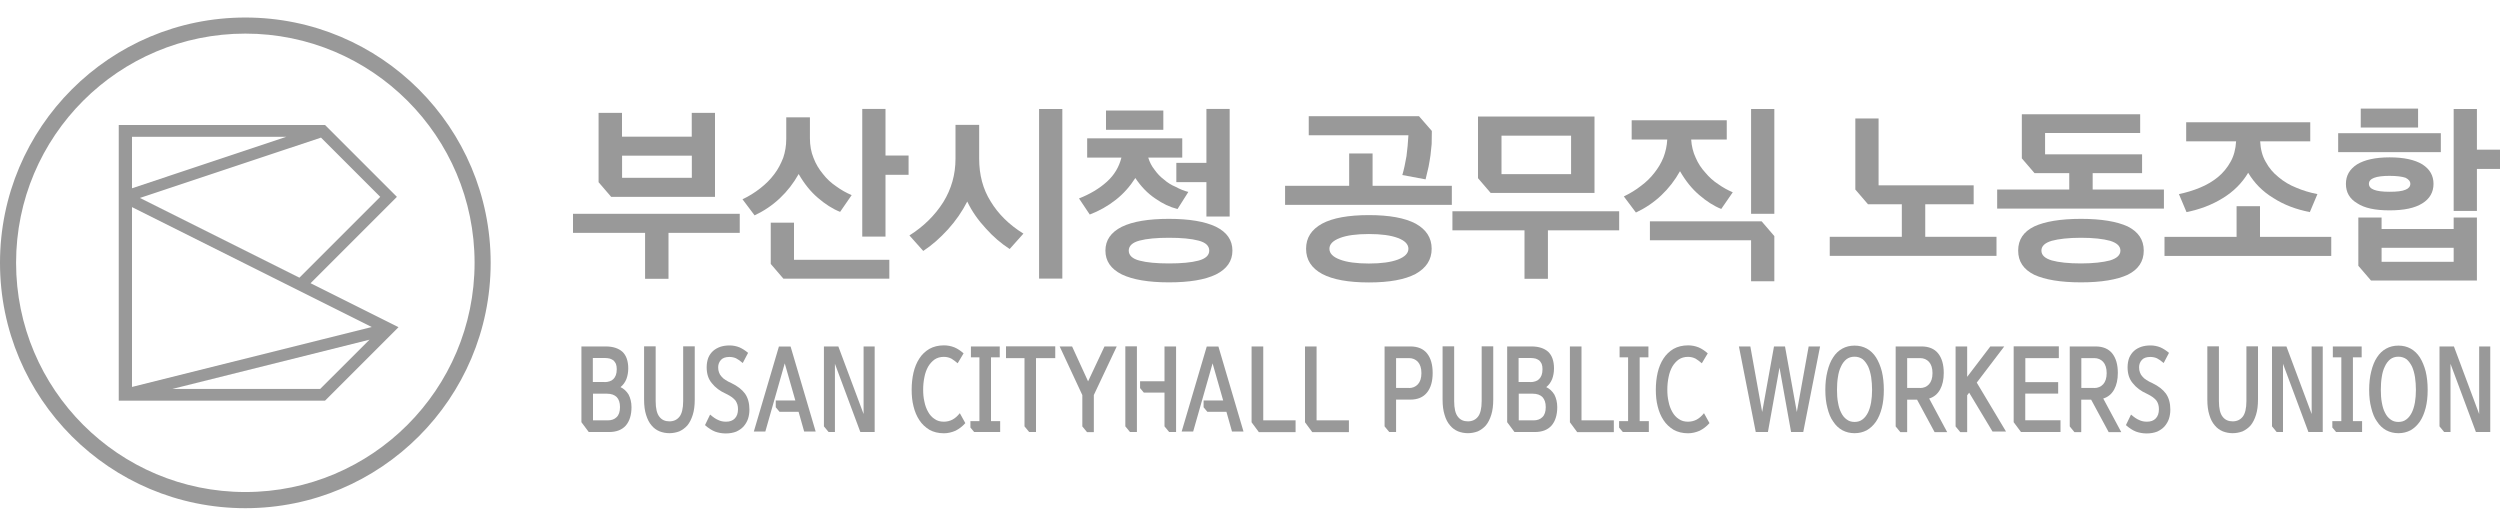 <?xml version="1.0" encoding="UTF-8"?>
<svg width="280" fill="#999999" id="Layer_2" data-name="Layer 2" xmlns="http://www.w3.org/2000/svg" viewBox="0 0 300 58.88">
  <defs>
    <style>
      .cls-1 {
        stroke-width: 0px;
      }
    </style>
  </defs>
  <g id="Layer_1-2" data-name="Layer 1">
    <g>
      <g>
        <path class="cls-1" d="M77.41,31.35v-5.51h-8.65v-2.29h20.01v2.29h-8.55v5.51h-2.81ZM71.83,19.74v-8.3h2.81v2.86h8.37v-2.86h2.79v10.08h-12.46l-1.52-1.77ZM83.02,16.58h-8.37v2.65h8.37v-2.65Z"/>
        <path class="cls-1" d="M100.81,23.32c-.91-.36-1.79-.93-2.66-1.68-.86-.73-1.63-1.68-2.31-2.86-.61,1.09-1.36,2.06-2.25,2.9-.91.86-1.93,1.54-3.04,2.06l-1.45-1.93c.77-.36,1.5-.82,2.16-1.34.64-.5,1.18-1.04,1.66-1.68.45-.59.79-1.25,1.07-1.97.23-.68.36-1.43.36-2.25v-2.59h2.84v2.5c0,.86.14,1.66.43,2.36.27.73.66,1.36,1.13,1.93.45.59,1,1.09,1.61,1.5.59.43,1.2.77,1.84,1.04l-1.38,2ZM95.28,24.62v4.45h11.44v2.27h-12.71l-1.52-1.77v-4.95h2.79ZM106.26,16.56h2.77v2.31h-2.77v7.42h-2.79v-15.32h2.79v5.58Z"/>
        <path class="cls-1" d="M121.15,27.77c-1.02-.66-1.97-1.47-2.86-2.47-.91-.98-1.66-2.04-2.22-3.22-.61,1.2-1.38,2.31-2.31,3.34-.95,1.04-1.93,1.91-2.97,2.59l-1.66-1.86c1.7-1.07,3.06-2.41,4.06-3.99.98-1.59,1.47-3.31,1.47-5.22v-4.06h2.84v4.06c0,1.95.45,3.65,1.38,5.13.91,1.5,2.2,2.79,3.93,3.86l-1.66,1.86ZM127.48,31.33h-2.79V10.98h2.79v20.35Z"/>
        <path class="cls-1" d="M141.3,22.98c-.91-.23-1.79-.64-2.68-1.27-.91-.61-1.7-1.43-2.38-2.45-.64,1-1.41,1.88-2.34,2.61-.95.75-2,1.34-3.13,1.77l-1.29-1.93c1.32-.52,2.43-1.18,3.34-2,.88-.79,1.47-1.77,1.75-2.9h-4.11v-2.31h11.41v2.31h-4.08c.16.54.41,1.02.75,1.45.32.45.68.84,1.13,1.18.41.36.88.66,1.41.88.5.27,1,.48,1.52.61l-1.29,2.04ZM132.65,27.97c0-1.25.66-2.2,1.97-2.86,1.32-.64,3.2-.95,5.65-.95s4.33.32,5.65.95c1.32.66,1.97,1.61,1.97,2.86s-.66,2.2-1.97,2.86c-1.32.64-3.2.95-5.65.95s-4.33-.32-5.65-.95c-1.32-.66-1.97-1.61-1.97-2.86ZM139.6,11.16v2.31h-6.88v-2.31h6.88ZM145.11,27.97c0-.57-.43-.98-1.29-1.2-.86-.23-2.04-.34-3.54-.34s-2.68.11-3.54.34c-.86.23-1.29.64-1.29,1.2s.43.98,1.29,1.2c.86.23,2.04.34,3.54.34s2.68-.11,3.54-.34c.86-.23,1.29-.64,1.29-1.2ZM144.77,17.44v-6.47h2.79v12.91h-2.79v-4.13h-3.61v-2.31h3.61Z"/>
        <path class="cls-1" d="M154.21,22.48v-2.29h7.69v-3.88h2.81v3.88h9.51v2.29h-20.01ZM156.73,27.75c0-1.32.64-2.31,1.93-3.02,1.27-.68,3.15-1.02,5.61-1.02s4.31.34,5.6,1.02c1.27.7,1.93,1.7,1.93,3.02s-.66,2.31-1.93,3.02c-1.29.68-3.15,1.02-5.6,1.02s-4.33-.34-5.61-1.02c-1.29-.7-1.93-1.7-1.93-3.02ZM157.05,11.84h13.23l1.54,1.77v.14c0,.52-.02,1-.02,1.43l-.14,1.34c-.07.45-.14.93-.23,1.38l-.36,1.52-2.79-.52c.2-.68.36-1.45.5-2.27.11-.82.18-1.63.23-2.5h-11.96v-2.29ZM169.01,27.75c0-.54-.43-.98-1.25-1.29-.84-.32-2-.48-3.49-.48s-2.68.16-3.49.48c-.84.32-1.25.75-1.25,1.29s.41.98,1.25,1.29c.82.32,2,.48,3.49.48s2.65-.16,3.49-.48c.82-.32,1.25-.75,1.25-1.29Z"/>
        <path class="cls-1" d="M182.94,31.35v-5.81h-8.65v-2.29h20.01v2.29h-8.55v5.81h-2.81ZM178.88,21.05l-1.52-1.77v-7.4h13.98v9.17h-12.46ZM188.53,14.18h-8.35v4.61h8.35v-4.61Z"/>
        <path class="cls-1" d="M206.57,22.98c-.91-.36-1.79-.93-2.66-1.68-.86-.73-1.63-1.68-2.31-2.86-.61,1.09-1.36,2.06-2.25,2.9-.91.86-1.93,1.54-3.04,2.06l-1.45-1.93c.73-.36,1.43-.77,2.06-1.27.61-.45,1.16-.98,1.61-1.57.45-.57.82-1.18,1.09-1.86.25-.66.41-1.36.45-2.13h-4.27v-2.31h11.41v2.31h-4.27c.05.79.23,1.52.54,2.18.29.68.68,1.27,1.16,1.79.45.54.95,1,1.54,1.38.57.41,1.16.73,1.75.98l-1.38,2ZM210.13,31.65v-4.92h-12.14v-2.27h13.41l1.52,1.77v5.42h-2.79ZM212.92,23.55h-2.79v-12.57h2.79v12.57Z"/>
        <path class="cls-1" d="M225.43,12.11v8.03h11.41v2.27h-5.81v3.9h8.55v2.29h-20.01v-2.29h8.65v-3.9h-4.06l-1.52-1.77v-8.53h2.79Z"/>
        <path class="cls-1" d="M257.04,18.67h-5.92v1.97h8.55v2.29h-20.01v-2.29h8.65v-1.97h-4.17l-1.52-1.77v-5.29h14.2v2.25h-11.41v2.56h11.64v2.25ZM242.18,27.97c0-1.32.64-2.27,1.93-2.9,1.27-.59,3.15-.91,5.61-.91s4.31.32,5.6.91c1.27.64,1.93,1.59,1.93,2.9s-.66,2.27-1.93,2.9c-1.29.59-3.15.91-5.6.91s-4.33-.32-5.61-.91c-1.29-.64-1.93-1.59-1.93-2.9ZM254.45,27.97c0-.54-.43-.93-1.25-1.18-.84-.23-2-.36-3.49-.36s-2.68.14-3.49.36c-.84.25-1.25.64-1.25,1.18s.41.93,1.25,1.18c.82.23,2,.36,3.49.36s2.65-.14,3.49-.36c.82-.25,1.25-.64,1.25-1.18Z"/>
        <path class="cls-1" d="M259.74,28.61v-2.29h8.65v-3.68h2.81v3.68h8.55v2.29h-20.01ZM271.22,14.86c.05.93.25,1.75.66,2.45.39.73.91,1.34,1.54,1.84.61.52,1.32.95,2.13,1.27.79.34,1.63.59,2.54.77l-.91,2.16c-1.63-.32-3.09-.86-4.36-1.68-1.32-.79-2.31-1.82-3.04-3.04-.73,1.23-1.75,2.25-3.04,3.04-1.32.82-2.77,1.36-4.36,1.68l-.91-2.16c.86-.18,1.7-.43,2.52-.77.79-.32,1.52-.75,2.16-1.27.61-.5,1.11-1.11,1.52-1.84.39-.7.61-1.52.66-2.45h-5.99v-2.29h14.89v2.29h-6.01Z"/>
        <path class="cls-1" d="M292.9,13.88v2.27h-12.32v-2.27h12.32ZM281.51,19.96c0-.98.43-1.75,1.34-2.34.89-.54,2.18-.84,3.9-.84s3.02.29,3.93.84c.89.57,1.34,1.34,1.34,2.34s-.45,1.79-1.34,2.34c-.91.57-2.2.84-3.93.84s-3.02-.27-3.9-.86c-.91-.54-1.34-1.32-1.34-2.31ZM284.52,31.56l-1.52-1.77v-5.79h2.79v1.38h8.65v-1.38h2.79v7.56h-12.71ZM290.17,10.93v2.27h-6.88v-2.27h6.88ZM284.27,19.96c0,.64.82.95,2.47.95.89,0,1.52-.07,1.93-.25.36-.14.57-.39.57-.7s-.2-.54-.57-.73c-.41-.14-1.04-.23-1.93-.23-1.66,0-2.47.32-2.47.95ZM294.44,27.63h-8.65v1.68h8.65v-1.68ZM297.23,15.86h2.77v2.31h-2.77v5.04h-2.79v-12.23h2.79v4.88Z"/>
      </g>
      <g>
        <path class="cls-1" d="M69.77,48.57v-9.1h2.91c.87,0,1.54.22,2.01.64.46.43.7,1.11.7,2,0,.46-.08.89-.22,1.27-.16.39-.39.72-.71.97.4.19.72.49.97.89.22.43.35.93.35,1.51,0,.96-.24,1.7-.69,2.22-.46.51-1.12.77-2,.77h-2.44l-.88-1.18ZM72.56,43.75c.2,0,.4-.03.58-.09.18-.05.33-.14.46-.27.12-.11.22-.27.3-.47.07-.19.11-.43.11-.72,0-.24-.03-.46-.1-.64-.08-.16-.18-.3-.29-.41-.12-.09-.27-.16-.43-.22-.18-.04-.36-.07-.54-.07h-1.51v2.88h1.4ZM72.94,48.34c.43,0,.79-.12,1.06-.39.27-.26.4-.66.4-1.2s-.13-.92-.39-1.2c-.27-.27-.66-.41-1.18-.41h-1.67v3.2h1.79Z"/>
        <path class="cls-1" d="M80.34,49.88c-.43,0-.83-.08-1.19-.22-.38-.16-.7-.39-.97-.72-.28-.32-.49-.74-.65-1.26-.16-.5-.24-1.11-.24-1.84v-6.38h1.39v6.57c0,.89.15,1.51.45,1.88.29.38.7.55,1.2.55s.9-.18,1.2-.55c.29-.36.45-.99.45-1.88v-6.57h1.39v6.38c0,.73-.08,1.34-.24,1.84-.16.51-.37.93-.64,1.26-.28.32-.61.55-.97.72-.38.14-.78.22-1.2.22Z"/>
        <path class="cls-1" d="M85.22,47.65c.36.31.67.53.97.65.28.14.6.2.93.2.45,0,.8-.12,1.06-.39.25-.26.38-.62.38-1.11,0-.19-.02-.38-.07-.55-.05-.16-.12-.31-.22-.47-.11-.14-.26-.28-.44-.42-.19-.14-.43-.27-.71-.41-.72-.32-1.28-.74-1.69-1.26-.43-.5-.63-1.14-.63-1.92,0-.43.07-.81.2-1.15.13-.32.33-.59.57-.81.25-.22.54-.38.88-.5.34-.11.71-.16,1.11-.16s.81.08,1.18.23c.36.16.71.39,1.03.66l-.64,1.22c-.3-.26-.57-.45-.81-.57-.25-.11-.52-.16-.8-.16-.45,0-.79.12-1,.35-.22.24-.34.54-.34.88,0,.24.03.45.1.62.06.19.16.35.29.49.12.16.29.3.49.42.2.14.44.26.71.38.73.35,1.27.77,1.63,1.26.35.5.53,1.14.53,1.92,0,.41-.06.77-.17,1.11-.12.35-.3.64-.53.91-.24.26-.53.46-.88.62-.36.14-.78.22-1.25.22s-.9-.08-1.29-.22c-.4-.16-.81-.42-1.21-.78l.6-1.24Z"/>
        <path class="cls-1" d="M95.83,47.31h-2.29l-.45-.54v-.82h2.35l-1.27-4.45-2.33,8.18h-1.38l3.01-10.2h1.4l3.01,10.2h-1.38l-.67-2.37Z"/>
        <path class="cls-1" d="M98.87,49.07v-9.6h1.73l3.03,8.11v-8.11h1.33v10.27h-1.72l-3.05-8.19v8.19h-.76l-.56-.68Z"/>
        <path class="cls-1" d="M109.4,44.65c0-.7.07-1.39.22-2.04.15-.64.38-1.2.7-1.69.31-.49.72-.87,1.21-1.16.48-.27,1.07-.42,1.74-.42.44,0,.85.08,1.26.24.38.16.75.41,1.1.72l-.71,1.19c-.25-.22-.49-.39-.74-.55-.27-.14-.57-.22-.92-.22-.43,0-.8.11-1.1.31-.31.22-.57.51-.78.86-.2.36-.36.78-.45,1.26-.1.49-.15.99-.15,1.5s.04.99.15,1.45c.09.47.25.88.45,1.23.2.36.46.65.78.85.3.22.67.32,1.1.32.36,0,.71-.08,1.02-.24.31-.16.61-.42.9-.78l.66,1.19c-.36.41-.76.7-1.19.92-.45.19-.91.3-1.38.3-.67,0-1.26-.15-1.74-.42-.49-.3-.9-.68-1.21-1.16-.31-.47-.55-1.03-.7-1.66-.16-.62-.22-1.28-.22-1.99Z"/>
        <path class="cls-1" d="M118.92,40.78v7.65h1.1v1.31h-3.12l-.45-.54v-.77h1.08v-7.65h-1.02v-1.31h3.46v1.31h-1.04Z"/>
        <path class="cls-1" d="M120.72,40.87v-1.41h5.91v1.41h-2.31v8.87h-.82l-.56-.68v-8.19h-2.21Z"/>
        <path class="cls-1" d="M129.88,45.31l-2.72-5.84h1.49l1.92,4.19,1.97-4.19h1.47l-2.75,5.83v4.45h-.82l-.56-.68v-3.76Z"/>
        <path class="cls-1" d="M136.43,49.74h-.83l-.56-.68v-9.6h1.39v10.27ZM141.13,49.74h-.83l-.56-.68v-4.05h-2.48l-.45-.54v-.82h2.93v-4.18h1.39v10.27Z"/>
        <path class="cls-1" d="M147.17,47.31h-2.29l-.45-.54v-.82h2.35l-1.27-4.45-2.33,8.18h-1.38l3.01-10.2h1.4l3.01,10.2h-1.38l-.67-2.37Z"/>
        <path class="cls-1" d="M151.59,39.47v8.87h3.88v1.41h-4.41l-.87-1.18v-9.1h1.39Z"/>
        <path class="cls-1" d="M157.99,39.47v8.87h3.88v1.41h-4.4l-.87-1.18v-9.1h1.39Z"/>
        <path class="cls-1" d="M166.15,49.07v-9.6h3.09c.89,0,1.56.28,2.01.84.45.57.67,1.34.67,2.34s-.22,1.77-.67,2.34c-.46.58-1.13.86-2.01.86h-1.71v3.89h-.82l-.56-.68ZM169.08,44.46c.43,0,.79-.15,1.07-.45.27-.3.42-.74.42-1.34s-.15-1.04-.42-1.35c-.28-.3-.64-.45-1.07-.45h-1.55v3.58h1.55Z"/>
        <path class="cls-1" d="M176.16,49.88c-.43,0-.83-.08-1.19-.22-.38-.16-.7-.39-.97-.72-.28-.32-.5-.74-.65-1.26-.16-.5-.24-1.11-.24-1.84v-6.38h1.39v6.57c0,.89.15,1.51.45,1.88.29.38.7.55,1.2.55s.9-.18,1.2-.55c.29-.36.45-.99.45-1.88v-6.57h1.39v6.38c0,.73-.08,1.34-.24,1.84-.16.51-.37.93-.64,1.26-.28.32-.61.55-.97.72-.38.14-.78.22-1.2.22Z"/>
        <path class="cls-1" d="M180.86,48.57v-9.1h2.91c.87,0,1.54.22,2.01.64.46.43.7,1.11.7,2,0,.46-.08.89-.22,1.27-.16.39-.39.72-.71.97.4.19.72.49.97.89.22.43.35.93.35,1.51,0,.96-.24,1.7-.69,2.22-.46.51-1.12.77-2,.77h-2.44l-.88-1.18ZM183.65,43.75c.2,0,.4-.03.58-.09.18-.05.33-.14.46-.27.12-.11.22-.27.3-.47.07-.19.11-.43.11-.72,0-.24-.03-.46-.1-.64-.08-.16-.18-.3-.29-.41-.12-.09-.27-.16-.43-.22-.18-.04-.36-.07-.54-.07h-1.51v2.88h1.4ZM184.03,48.34c.43,0,.79-.12,1.06-.39.27-.26.4-.66.4-1.2s-.14-.92-.39-1.2c-.27-.27-.66-.41-1.18-.41h-1.67v3.2h1.79Z"/>
        <path class="cls-1" d="M189.78,39.47v8.87h3.88v1.41h-4.4l-.87-1.18v-9.1h1.39Z"/>
        <path class="cls-1" d="M196.76,40.78v7.65h1.1v1.31h-3.12l-.45-.54v-.77h1.08v-7.65h-1.02v-1.31h3.46v1.31h-1.04Z"/>
        <path class="cls-1" d="M198.7,44.65c0-.7.07-1.39.22-2.04.15-.64.38-1.2.7-1.69.32-.49.72-.87,1.21-1.16.48-.27,1.07-.42,1.74-.42.44,0,.85.08,1.26.24.38.16.75.41,1.1.72l-.71,1.19c-.25-.22-.49-.39-.74-.55-.27-.14-.57-.22-.92-.22-.43,0-.8.11-1.1.31-.31.22-.57.51-.78.86-.2.36-.36.78-.45,1.26-.1.49-.15.99-.15,1.5s.04.99.15,1.45c.09.47.25.88.45,1.23.2.36.46.65.78.85.3.22.67.32,1.1.32.36,0,.71-.08,1.02-.24.31-.16.61-.42.9-.78l.66,1.19c-.36.41-.76.7-1.19.92-.45.19-.91.3-1.38.3-.67,0-1.26-.15-1.74-.42-.49-.3-.9-.68-1.21-1.16-.31-.47-.55-1.03-.7-1.66-.16-.62-.22-1.28-.22-1.99Z"/>
        <path class="cls-1" d="M214.2,39.47l1.42,7.87,1.42-7.87h1.37l-2.02,10.27h-1.46l-1.39-7.73-1.39,7.73h-1.46l-2.02-10.27h1.37l1.42,7.87,1.42-7.87h1.35Z"/>
        <path class="cls-1" d="M222.55,49.88c-.54,0-1.03-.12-1.46-.35-.44-.24-.81-.59-1.1-1.04-.32-.43-.54-.99-.7-1.64-.17-.64-.25-1.35-.25-2.16s.08-1.57.25-2.23c.16-.65.38-1.22.69-1.68.29-.46.66-.81,1.1-1.05.43-.24.92-.36,1.47-.36s1.03.12,1.47.36c.43.24.8.59,1.1,1.05.29.46.53,1.03.7,1.68.16.66.24,1.41.24,2.23s-.08,1.53-.24,2.16c-.17.65-.4,1.2-.7,1.64-.31.45-.69.8-1.11,1.04-.44.23-.92.35-1.46.35ZM222.55,40.7c-.39,0-.72.11-.98.31-.27.22-.49.51-.65.87-.18.36-.3.78-.37,1.27-.08.49-.11,1-.11,1.54s.03,1.05.12,1.51c.08.47.2.88.38,1.22.17.35.39.62.66.81.26.2.57.3.94.3s.69-.09.96-.3c.26-.19.47-.46.65-.81.17-.34.29-.74.38-1.22.08-.46.12-.97.12-1.51s-.04-1.05-.11-1.54c-.08-.49-.2-.91-.36-1.27-.18-.35-.39-.65-.65-.87-.27-.2-.61-.31-.99-.31Z"/>
        <path class="cls-1" d="M227.48,49.07v-9.6h3.09c.89,0,1.56.28,2.01.84.45.57.67,1.34.67,2.34,0,.8-.15,1.46-.44,1.99-.3.54-.74.91-1.31,1.08l2.16,4.03h-1.51l-2.1-3.89h-1.19v3.89h-.82l-.56-.68ZM230.41,44.46c.43,0,.79-.15,1.07-.45.27-.3.42-.74.42-1.34s-.15-1.04-.42-1.35c-.28-.3-.64-.45-1.07-.45h-1.55v3.58h1.55Z"/>
        <path class="cls-1" d="M236.06,43.12l2.78-3.65h1.67l-3.3,4.34,3.51,5.87h-1.62l-2.8-4.66-.24.31v4.42h-.83l-.56-.68v-9.6h1.39v3.65Z"/>
        <path class="cls-1" d="M243.03,45.13v3.2h4.23v1.41h-4.74l-.88-1.18v-9.1h5.42v1.41h-4.02v2.88h3.94v1.38h-3.94Z"/>
        <path class="cls-1" d="M248.37,49.07v-9.6h3.09c.89,0,1.56.28,2.01.84.45.57.67,1.34.67,2.34,0,.8-.15,1.46-.44,1.99-.3.54-.74.91-1.31,1.08l2.16,4.03h-1.51l-2.1-3.89h-1.19v3.89h-.82l-.56-.68ZM251.31,44.46c.43,0,.79-.15,1.07-.45.27-.3.42-.74.42-1.34s-.15-1.04-.42-1.35c-.28-.3-.64-.45-1.07-.45h-1.55v3.58h1.55Z"/>
        <path class="cls-1" d="M255.73,47.65c.36.31.67.53.97.65.28.14.6.2.93.2.45,0,.8-.12,1.06-.39.25-.26.38-.62.38-1.11,0-.19-.02-.38-.07-.55-.04-.16-.12-.31-.22-.47-.11-.14-.26-.28-.44-.42-.19-.14-.43-.27-.71-.41-.72-.32-1.28-.74-1.69-1.26-.43-.5-.63-1.14-.63-1.92,0-.43.07-.81.2-1.15.14-.32.33-.59.57-.81s.54-.38.88-.5c.34-.11.71-.16,1.11-.16s.81.08,1.18.23c.36.16.71.39,1.03.66l-.64,1.22c-.3-.26-.57-.45-.81-.57-.25-.11-.52-.16-.8-.16-.45,0-.79.12-1,.35-.22.24-.34.54-.34.88,0,.24.03.45.1.62.06.19.16.35.29.49.12.16.29.3.49.42.2.14.44.26.71.38.73.35,1.27.77,1.63,1.26.35.5.53,1.14.53,1.92,0,.41-.06.77-.17,1.11-.12.35-.3.64-.53.91-.24.26-.53.46-.88.62-.36.14-.78.22-1.25.22s-.9-.08-1.29-.22c-.4-.16-.81-.42-1.21-.78l.6-1.24Z"/>
        <path class="cls-1" d="M267.93,49.88c-.43,0-.83-.08-1.19-.22-.38-.16-.7-.39-.97-.72-.28-.32-.5-.74-.65-1.26-.16-.5-.24-1.11-.24-1.84v-6.38h1.39v6.57c0,.89.15,1.51.45,1.88.29.38.7.55,1.2.55s.9-.18,1.2-.55c.29-.36.45-.99.45-1.88v-6.57h1.39v6.38c0,.73-.08,1.34-.24,1.84-.16.51-.37.93-.64,1.26-.28.32-.61.55-.97.72-.38.14-.78.22-1.2.22Z"/>
        <path class="cls-1" d="M272.64,49.07v-9.6h1.73l3.03,8.11v-8.11h1.33v10.27h-1.72l-3.05-8.19v8.19h-.76l-.56-.68Z"/>
        <path class="cls-1" d="M282.35,40.78v7.65h1.1v1.31h-3.12l-.45-.54v-.77h1.08v-7.65h-1.02v-1.31h3.46v1.31h-1.04Z"/>
        <path class="cls-1" d="M287.81,49.88c-.54,0-1.03-.12-1.46-.35-.44-.24-.81-.59-1.1-1.04-.32-.43-.54-.99-.7-1.64-.17-.64-.25-1.35-.25-2.16s.08-1.57.25-2.23c.16-.65.38-1.22.69-1.68.29-.46.66-.81,1.1-1.05.43-.24.92-.36,1.47-.36s1.03.12,1.47.36c.43.24.8.59,1.1,1.05.29.46.53,1.03.7,1.68.16.66.24,1.41.24,2.23s-.08,1.53-.24,2.16c-.17.65-.4,1.2-.7,1.64-.31.45-.69.8-1.11,1.04-.44.23-.92.35-1.46.35ZM287.81,40.7c-.39,0-.72.11-.98.31-.27.22-.49.51-.65.87-.18.36-.3.78-.37,1.27-.08.49-.11,1-.11,1.54s.03,1.05.12,1.51c.08.47.2.88.38,1.22.17.35.39.62.66.81.26.2.57.3.94.3s.69-.09.96-.3c.26-.19.47-.46.65-.81.17-.34.29-.74.38-1.22.08-.46.12-.97.12-1.51s-.04-1.05-.11-1.54c-.08-.49-.2-.91-.36-1.27-.18-.35-.39-.65-.65-.87-.27-.2-.61-.31-.99-.31Z"/>
        <path class="cls-1" d="M292.74,49.07v-9.6h1.73l3.03,8.11v-8.11h1.33v10.27h-1.72l-3.05-8.19v8.19h-.76l-.56-.68Z"/>
      </g>
      <path class="cls-1" d="M29.44,0C13.18,0,0,13.18,0,29.44s13.18,29.44,29.44,29.44,29.44-13.18,29.44-29.44S45.7,0,29.44,0ZM29.44,56.94c-15.19,0-27.51-12.31-27.51-27.51S14.25,1.93,29.44,1.93s27.51,12.31,27.51,27.5-12.31,27.51-27.51,27.51Z"/>
      <path class="cls-1" d="M37.26,31.89l10.37-10.37-8.62-8.62H14.25v33.08h24.75l8.82-8.82-10.56-5.28ZM45.63,21.52l-9.7,9.7-19.14-9.57,21.73-7.24,7.11,7.11ZM15.84,14.31h18.53l-18.53,6.18v-6.18ZM15.84,22.75l20.37,10.19h0l8.4,4.2h0s-28.77,7.19-28.77,7.19v-21.58ZM38.42,44.57h-17.74l23.66-5.91-5.92,5.91Z"/>
    </g>
  </g>
</svg>